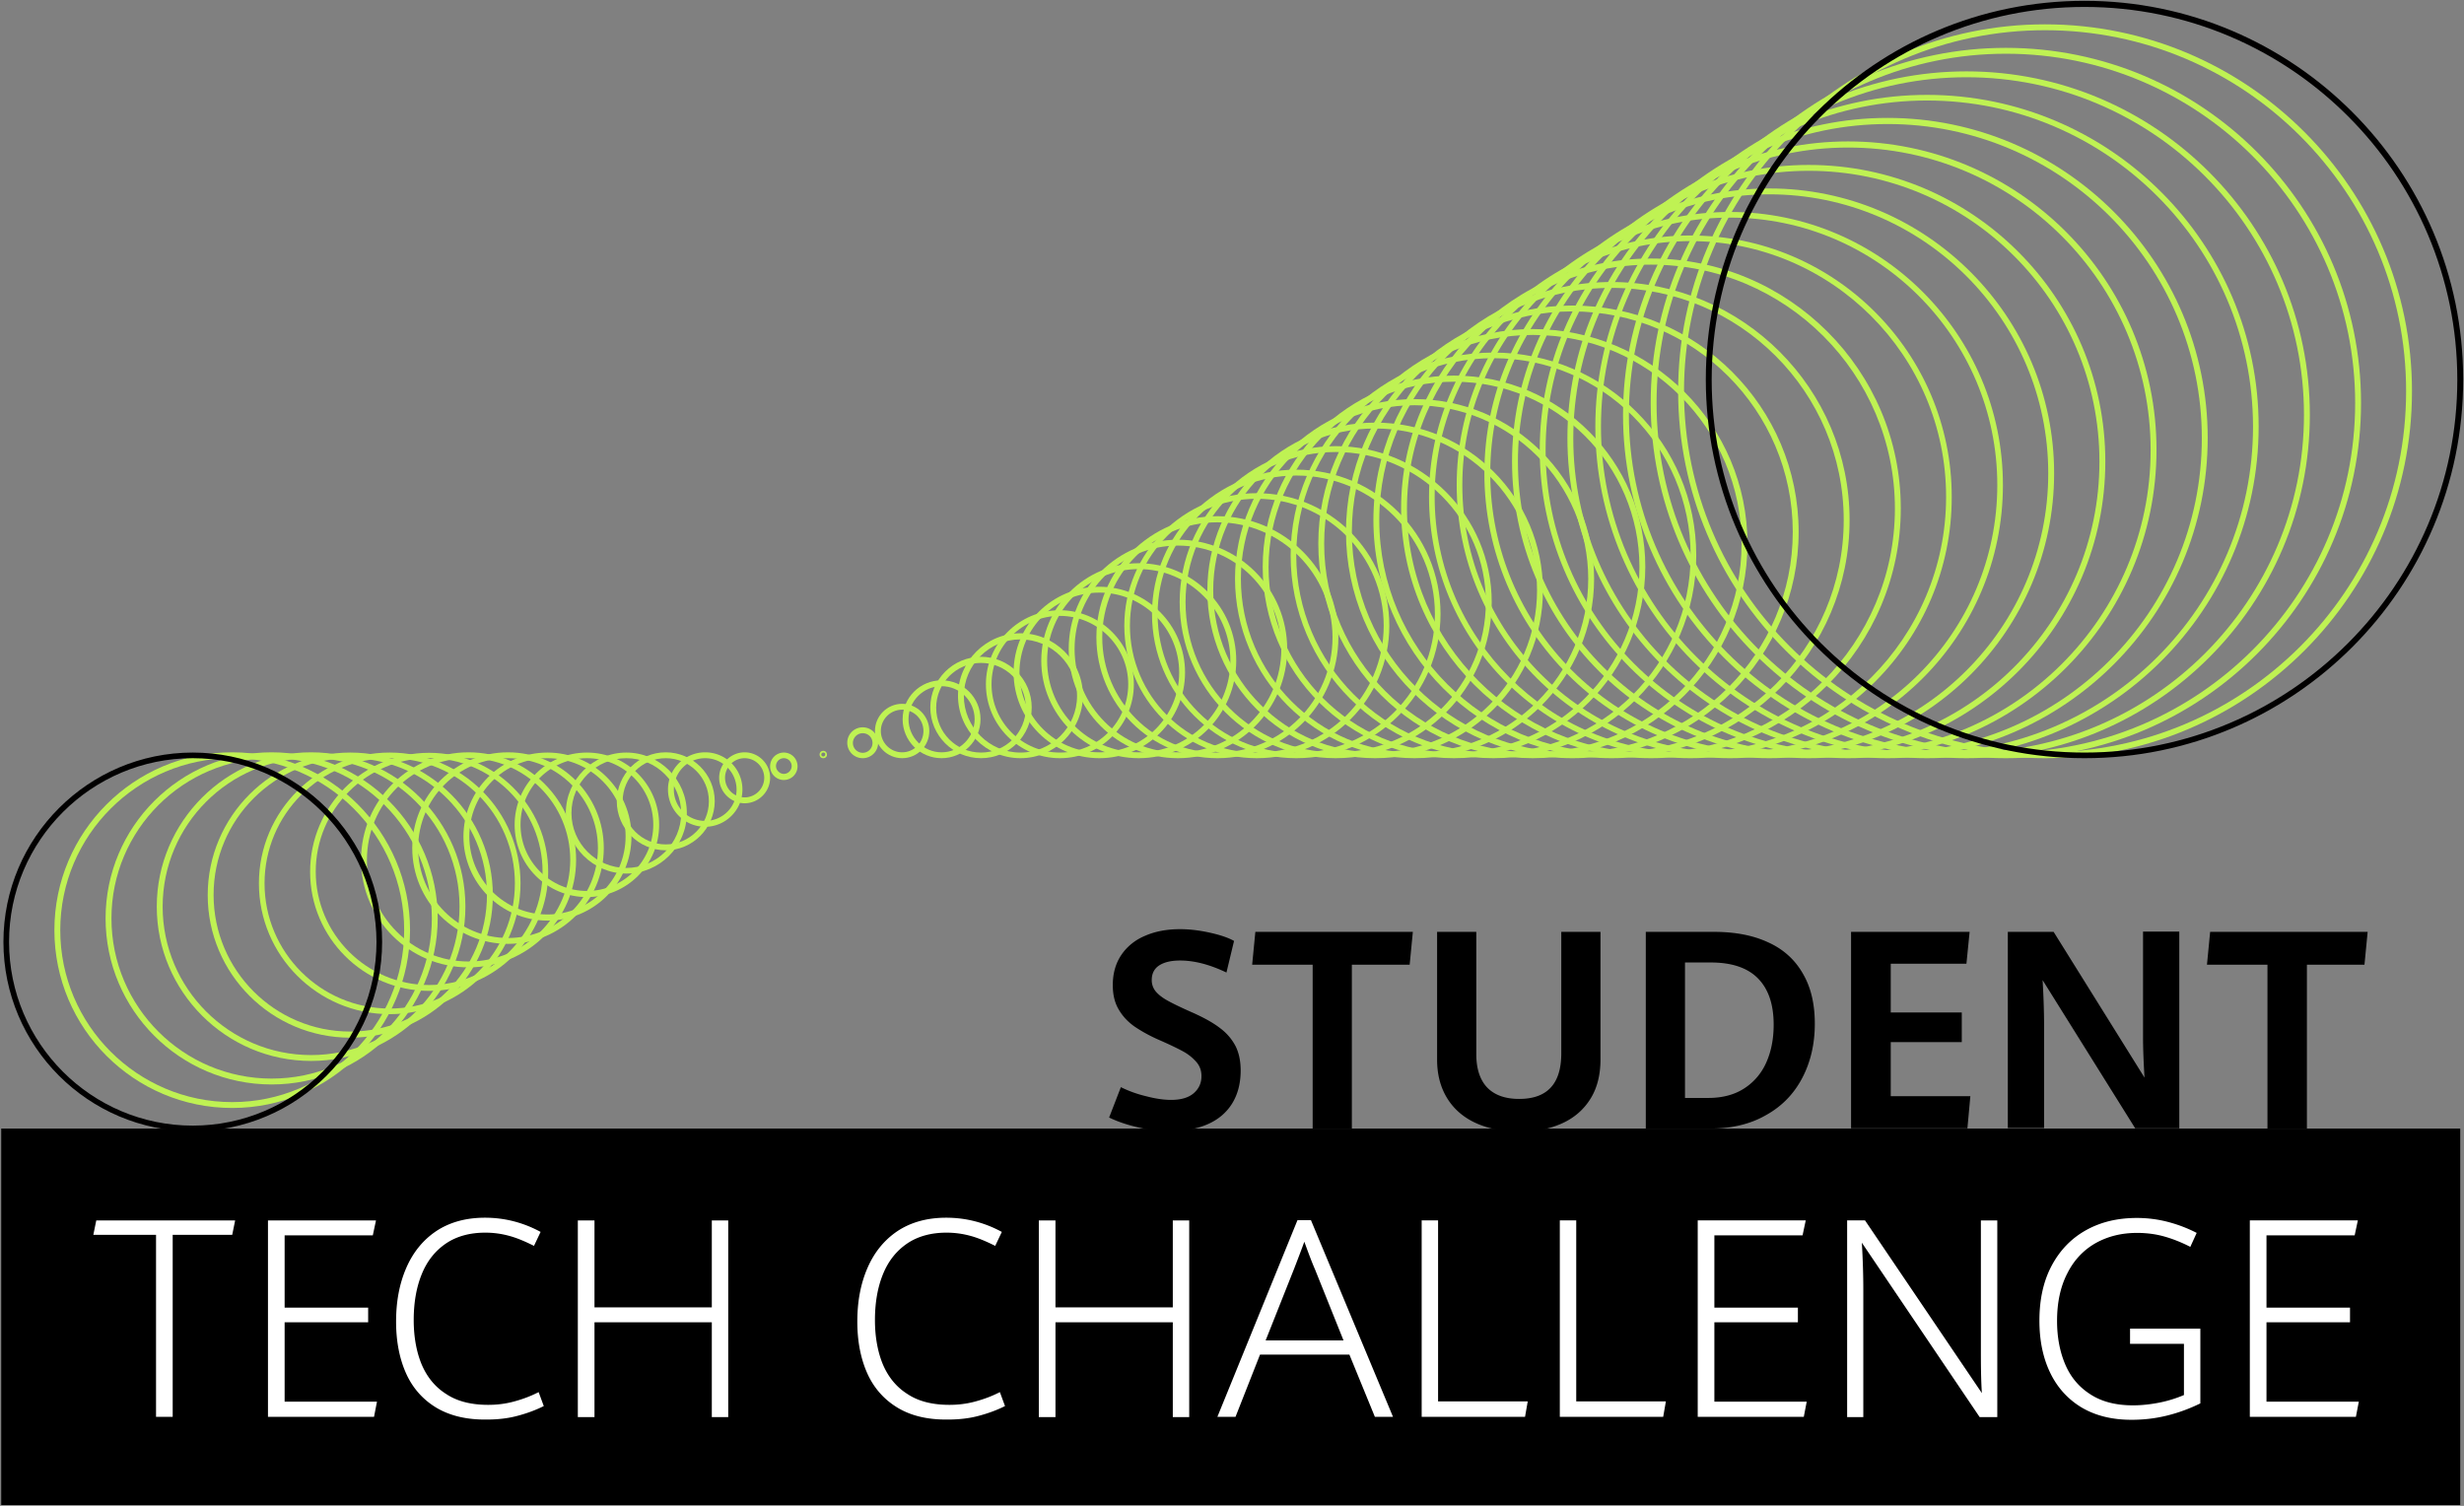 <svg width="1201" height="734" xmlns="http://www.w3.org/2000/svg">
  <rect width="100%" height="100%" fill="#808080" stroke="none"/>
  <g fill-rule="nonzero" fill="none">
    <path d="M996.8 369.557c-98.618 0-178.848-80.23-178.848-178.848 0-98.617 80.23-178.847 178.847-178.847s178.848 80.23 178.848 178.847-80.23 178.848-178.848 178.848Zm0-354.83c-97.066 0-175.983 78.917-175.983 175.982s78.917 175.983 175.982 175.983 175.983-78.918 175.983-175.983c.12-96.945-78.918-175.982-175.983-175.982Z" fill="#BFF253"/>
    <path d="M977.697 369.557c-95.513 0-173.117-77.604-173.117-173.117 0-95.513 77.604-173.117 173.117-173.117 95.513 0 173.117 77.604 173.117 173.117 0 95.513-77.724 173.117-173.117 173.117Zm0-343.369c-93.842 0-170.252 76.41-170.252 170.252 0 93.842 76.41 170.252 170.252 170.252 93.841 0 170.252-76.41 170.252-170.252 0-93.841-76.41-170.252-170.252-170.252Z" fill="#BFF253"/>
    <path d="M958.475 369.557c-92.29 0-167.386-75.097-167.386-167.386 0-92.29 75.097-167.386 167.386-167.386 92.29 0 167.386 75.097 167.386 167.386 0 92.29-75.097 167.386-167.386 167.386Zm0-331.907c-90.737 0-164.521 73.784-164.521 164.521 0 90.737 73.784 164.52 164.52 164.52 90.738 0 164.522-73.783 164.522-164.52 0-90.737-73.784-164.521-164.521-164.521Z" fill="#BFF253"/>
    <path d="M939.253 369.557c-89.185 0-161.656-72.59-161.656-161.655 0-89.066 72.59-161.656 161.656-161.656s161.655 72.59 161.655 161.656-72.47 161.655-161.655 161.655Zm0-320.565c-87.633 0-158.91 71.277-158.91 158.91s71.277 158.91 158.91 158.91 158.91-71.277 158.91-158.91c-.12-87.633-71.396-158.91-158.91-158.91Z" fill="#BFF253"/>
    <path d="M920.03 369.557c-85.96 0-156.043-69.963-156.043-156.044 0-86.08 69.963-156.044 156.044-156.044 85.962 0 156.044 69.963 156.044 156.044 0 86.081-70.082 156.044-156.044 156.044Zm0-309.103c-84.409 0-153.178 68.65-153.178 153.179 0 84.528 68.65 153.178 153.179 153.178 84.41 0 153.179-68.65 153.179-153.178 0-84.53-68.77-153.18-153.18-153.18Z" fill="#BFF253"/>
    <path d="M900.809 369.557c-82.857 0-150.313-67.456-150.313-150.313 0-82.858 67.456-150.314 150.313-150.314 82.857 0 150.313 67.456 150.313 150.314 0 82.857-67.456 150.313-150.313 150.313Zm0-297.642c-81.305 0-147.448 66.143-147.448 147.448 0 81.306 66.143 147.448 147.448 147.448s147.448-66.142 147.448-147.448c0-81.305-66.143-147.448-147.448-147.448Z" fill="#BFF253"/>
    <path d="M881.587 369.557c-79.753 0-144.583-64.83-144.583-144.582 0-79.754 64.83-144.583 144.583-144.583s144.583 64.83 144.583 144.583-64.83 144.582-144.583 144.582Zm0-286.3c-78.201 0-141.717 63.636-141.717 141.718 0 78.081 63.635 141.717 141.717 141.717 78.201 0 141.717-63.636 141.717-141.717 0-78.082-63.516-141.718-141.717-141.718Z" fill="#BFF253"/>
    <path d="M862.365 369.557c-76.53 0-138.852-62.322-138.852-138.852S785.835 91.854 862.365 91.854s138.852 62.322 138.852 138.851c0 76.53-62.322 138.852-138.852 138.852Zm0-274.838c-74.978 0-135.986 61.009-135.986 135.986 0 74.978 61.008 135.987 135.986 135.987 74.978 0 135.986-61.009 135.986-135.987 0-74.977-61.008-135.986-135.986-135.986Z" fill="#BFF253"/>
    <path d="M843.143 369.557c-73.425 0-133.121-59.695-133.121-133.12 0-73.426 59.696-133.122 133.121-133.122 73.426 0 133.121 59.696 133.121 133.121 0 73.426-59.695 133.121-133.121 133.121Zm0-263.496c-71.873 0-130.375 58.502-130.375 130.375 0 71.874 58.502 130.375 130.375 130.375 71.873 0 130.375-58.501 130.375-130.375 0-71.873-58.502-130.375-130.375-130.375Z" fill="#BFF253"/>
    <path d="M823.921 369.557c-70.321 0-127.39-57.188-127.39-127.39 0-70.321 57.188-127.39 127.39-127.39 70.321 0 127.39 57.188 127.39 127.39.12 70.202-57.069 127.39-127.39 127.39Zm0-252.034c-68.77 0-124.644 55.875-124.644 124.644 0 68.77 55.875 124.644 124.644 124.644 68.77 0 124.644-55.875 124.644-124.644 0-68.77-55.875-124.644-124.644-124.644Z" fill="#BFF253"/>
    <path d="M804.7 369.557c-67.099 0-121.78-54.561-121.78-121.779C682.92 180.561 737.482 126 804.7 126c67.097 0 121.778 54.562 121.778 121.78 0 67.217-54.562 121.778-121.779 121.778Zm0-240.573c-65.547 0-118.914 53.368-118.914 118.914 0 65.545 53.367 118.913 118.913 118.913 65.546 0 118.914-53.368 118.914-118.913 0-65.546-53.249-118.914-118.914-118.914Z" fill="#BFF253"/>
    <path d="M785.477 369.557c-63.994 0-116.048-52.054-116.048-116.048 0-63.993 52.054-116.048 116.048-116.048s116.048 52.055 116.048 116.048c0 63.994-52.054 116.048-116.048 116.048Zm0-229.23c-62.441 0-113.183 50.74-113.183 113.182s50.742 113.183 113.183 113.183c62.442 0 113.183-50.741 113.183-113.183 0-62.441-50.741-113.183-113.183-113.183Z" fill="#BFF253"/>
    <path d="M766.375 369.557c-60.89 0-110.318-49.547-110.318-110.317 0-60.89 49.547-110.317 110.318-110.317 60.77 0 110.317 49.547 110.317 110.317 0 60.89-49.547 110.317-110.317 110.317Zm0-217.77c-59.218 0-107.452 48.235-107.452 107.453s48.234 107.452 107.452 107.452c59.218 0 107.452-48.234 107.452-107.452 0-59.218-48.234-107.452-107.452-107.452Z" fill="#BFF253"/>
    <path d="M747.153 369.557c-57.666 0-104.587-46.92-104.587-104.586s46.92-104.587 104.587-104.587c57.665 0 104.586 46.92 104.586 104.587 0 57.666-46.92 104.586-104.586 104.586Zm0-206.308c-56.114 0-101.722 45.608-101.722 101.722s45.608 101.72 101.722 101.72c56.113 0 101.72-45.606 101.72-101.72s-45.607-101.722-101.72-101.722Z" fill="#BFF253"/>
    <path d="M727.93 369.557c-54.561 0-98.855-44.413-98.855-98.856 0-54.442 44.413-98.855 98.856-98.855 54.442 0 98.855 44.413 98.855 98.855 0 54.443-44.294 98.856-98.855 98.856Zm0-194.965c-53.009 0-96.11 43.1-96.11 96.11s43.101 96.11 96.11 96.11c53.01 0 96.11-43.1 96.11-96.11s-43.22-96.11-96.11-96.11Z" fill="#BFF253"/>
    <path d="M708.709 369.557c-51.339 0-93.245-41.787-93.245-93.244 0-51.338 41.787-93.245 93.245-93.245 51.338 0 93.244 41.787 93.244 93.245-.12 51.457-41.906 93.244-93.244 93.244Zm0-183.504c-49.786 0-90.38 40.593-90.38 90.38 0 49.785 40.594 90.378 90.38 90.378 49.786 0 90.379-40.593 90.379-90.379 0-49.905-40.593-90.379-90.38-90.379Z" fill="#BFF253"/>
    <path d="M689.487 369.557c-48.234 0-87.514-39.28-87.514-87.513 0-48.234 39.28-87.514 87.514-87.514 48.234 0 87.513 39.28 87.513 87.514 0 48.234-39.28 87.513-87.513 87.513Zm0-172.042c-46.682 0-84.649 37.966-84.649 84.648 0 46.682 37.967 84.648 84.649 84.648s84.648-37.966 84.648-84.648c0-46.682-37.966-84.648-84.648-84.648Z" fill="#BFF253"/>
    <path d="M670.265 369.557c-45.13 0-81.783-36.653-81.783-81.783s36.653-81.783 81.783-81.783 81.783 36.654 81.783 81.783c0 45.13-36.653 81.783-81.783 81.783Zm0-160.7c-43.578 0-78.918 35.459-78.918 78.917 0 43.578 35.46 78.918 78.918 78.918 43.458 0 78.917-35.46 78.917-78.918 0-43.458-35.34-78.917-78.917-78.917Z" fill="#BFF253"/>
    <path d="M651.043 369.557c-41.907 0-76.052-34.146-76.052-76.052 0-41.906 34.145-76.052 76.052-76.052 41.906 0 76.052 34.146 76.052 76.052 0 42.026-34.146 76.052-76.052 76.052Zm0-149.239c-40.354 0-73.187 32.833-73.187 73.187s32.833 73.187 73.187 73.187 73.186-32.833 73.186-73.187-32.832-73.187-73.186-73.187Z" fill="#BFF253"/>
    <path d="M631.82 369.557c-38.801 0-70.32-31.519-70.32-70.321s31.519-70.321 70.32-70.321c38.803 0 70.322 31.519 70.322 70.32 0 38.803-31.52 70.322-70.321 70.322Zm0-137.777c-37.25 0-67.575 30.325-67.575 67.575s30.326 67.576 67.576 67.576c37.25 0 67.575-30.326 67.575-67.576 0-37.25-30.325-67.575-67.575-67.575Z" fill="#BFF253"/>
    <path d="M612.599 369.557c-35.698 0-64.59-29.012-64.59-64.59 0-35.579 29.011-64.59 64.59-64.59 35.578 0 64.59 29.011 64.59 64.59 0 35.578-28.892 64.59-64.59 64.59Zm0-126.435c-34.027 0-61.845 27.699-61.845 61.845s27.699 61.844 61.845 61.844c34.026 0 61.844-27.698 61.844-61.844s-27.698-61.845-61.844-61.845Z" fill="#BFF253"/>
    <path d="M593.377 369.557c-32.475 0-58.98-26.385-58.98-58.979 0-32.474 26.386-58.98 58.98-58.98 32.474 0 58.979 26.386 58.979 58.98 0 32.594-26.385 58.98-58.98 58.98Zm0-114.973c-30.922 0-56.114 25.191-56.114 56.113 0 30.923 25.192 56.114 56.114 56.114 30.922 0 56.114-25.191 56.114-56.114 0-30.922-25.072-56.113-56.114-56.113Z" fill="#BFF253"/>
    <path d="M574.155 369.557c-29.37 0-53.249-23.878-53.249-53.248 0-29.37 23.879-53.249 53.249-53.249s53.248 23.879 53.248 53.249-23.878 53.248-53.248 53.248Zm0-103.631c-27.818 0-50.383 22.565-50.383 50.383s22.565 50.383 50.383 50.383 50.383-22.565 50.383-50.383-22.565-50.383-50.383-50.383Z" fill="#BFF253"/>
    <path d="M555.052 369.557c-26.146 0-47.517-21.37-47.517-47.517 0-26.147 21.251-47.518 47.517-47.518 26.266 0 47.518 21.371 47.518 47.518 0 26.146-21.371 47.517-47.518 47.517Zm0-92.17c-24.594 0-44.652 20.058-44.652 44.653 0 24.594 20.058 44.652 44.652 44.652 24.595 0 44.653-20.058 44.653-44.652 0-24.595-20.058-44.653-44.653-44.653Z" fill="#BFF253"/>
    <path d="M535.83 369.557c-23.042 0-41.787-18.744-41.787-41.787 0-23.042 18.745-41.786 41.787-41.786 23.043 0 41.787 18.744 41.787 41.786 0 23.043-18.744 41.787-41.787 41.787Zm0-80.708c-21.49 0-38.921 17.431-38.921 38.921s17.43 38.922 38.921 38.922c21.49 0 38.922-17.431 38.922-38.922 0-21.49-17.431-38.921-38.922-38.921Z" fill="#BFF253"/>
    <path d="M516.608 369.557c-19.938 0-36.056-16.237-36.056-36.056 0-19.938 16.237-36.056 36.056-36.056 19.82 0 36.056 16.237 36.056 36.056 0 19.938-16.237 36.056-36.056 36.056Zm0-69.366c-18.386 0-33.31 14.924-33.31 33.31 0 18.386 14.924 33.31 33.31 33.31 18.387 0 33.31-14.924 33.31-33.31 0-18.386-15.043-33.31-33.31-33.31Z" fill="#BFF253"/>
    <path d="M497.386 369.557c-16.714 0-30.444-13.61-30.444-30.444 0-16.715 13.61-30.445 30.444-30.445 16.715 0 30.445 13.61 30.445 30.445-.12 16.834-13.73 30.444-30.445 30.444Zm0-57.904c-15.162 0-27.579 12.416-27.579 27.579s12.417 27.58 27.58 27.58c15.162 0 27.579-12.417 27.579-27.58 0-15.163-12.417-27.58-27.58-27.58Z" fill="#BFF253"/>
    <path d="M478.164 369.557c-13.61 0-24.714-11.103-24.714-24.714 0-13.61 11.104-24.714 24.714-24.714 13.611 0 24.714 11.104 24.714 24.714 0 13.73-11.103 24.714-24.714 24.714Zm0-46.443c-12.058 0-21.848 9.79-21.848 21.849 0 12.058 9.79 21.848 21.848 21.848 12.059 0 21.849-9.79 21.849-21.848 0-12.059-9.79-21.849-21.849-21.849Z" fill="#BFF253"/>
    <path d="M458.942 369.557c-10.506 0-18.983-8.476-18.983-18.983 0-10.506 8.477-18.983 18.983-18.983 10.507 0 18.984 8.477 18.984 18.983 0 10.507-8.477 18.983-18.984 18.983Zm0-35.1c-8.954 0-16.117 7.282-16.117 16.117s7.283 16.118 16.117 16.118c8.835 0 16.118-7.283 16.118-16.118 0-8.835-7.163-16.118-16.118-16.118Z" fill="#BFF253"/>
    <path d="M439.72 369.557c-7.282 0-13.252-5.97-13.252-13.252 0-7.283 5.97-13.253 13.252-13.253 7.283 0 13.253 5.97 13.253 13.253 0 7.402-5.97 13.252-13.253 13.252Zm0-23.64c-5.73 0-10.387 4.657-10.387 10.388 0 5.73 4.657 10.387 10.387 10.387 5.731 0 10.388-4.656 10.388-10.387 0-5.73-4.657-10.387-10.388-10.387Z" fill="#BFF253"/>
    <path d="M420.499 369.557a7.49 7.49 0 0 1-7.522-7.521 7.49 7.49 0 0 1 7.522-7.522 7.49 7.49 0 0 1 7.521 7.522 7.49 7.49 0 0 1-7.521 7.521Zm0-12.178a4.79 4.79 0 0 0-4.776 4.776 4.79 4.79 0 0 0 4.776 4.776 4.79 4.79 0 0 0 4.775-4.776c0-2.746-2.149-4.776-4.775-4.776Zm-19.222 12.178c-1.075 0-1.791-.835-1.791-1.79 0-1.075.835-1.791 1.79-1.791 1.075 0 1.791.835 1.791 1.79.12.956-.716 1.791-1.79 1.791Zm0-2.746c-.597 0-.956.478-.956.955 0 .597.478.956.956.956.597 0 .955-.478.955-.956.12-.597-.358-.955-.955-.955Zm-19.222 13.372a6.675 6.675 0 0 1-6.686-6.686 6.675 6.675 0 0 1 6.686-6.686 6.675 6.675 0 0 1 6.685 6.686 6.675 6.675 0 0 1-6.685 6.686Zm0-10.626c-2.15 0-3.82 1.791-3.82 3.82 0 2.03 1.79 3.821 3.82 3.821 2.149 0 3.82-1.79 3.82-3.82s-1.671-3.82-3.82-3.82Zm-19.103 21.968c-6.805 0-12.417-5.611-12.417-12.416 0-6.806 5.612-12.417 12.417-12.417s12.417 5.611 12.417 12.417c0 6.805-5.612 12.416-12.417 12.416Zm0-21.968c-5.253 0-9.551 4.298-9.551 9.552 0 5.253 4.298 9.55 9.551 9.55s9.551-4.297 9.551-9.55c0-5.254-4.298-9.552-9.551-9.552Z" fill="#BFF253"/>
    <path d="M343.73 402.987c-10.029 0-18.147-8.119-18.147-18.148 0-10.028 8.118-18.147 18.147-18.147 10.029 0 18.147 8.119 18.147 18.147 0 10.03-8.238 18.148-18.147 18.148Zm0-33.43a15.235 15.235 0 0 0-15.282 15.282 15.235 15.235 0 0 0 15.282 15.282 15.235 15.235 0 0 0 15.282-15.282c0-8.476-6.925-15.282-15.282-15.282Z" fill="#BFF253"/>
    <path d="M324.508 414.448c-13.133 0-23.878-10.745-23.878-23.878 0-13.133 10.745-23.878 23.878-23.878 13.133 0 23.878 10.745 23.878 23.878-.12 13.133-10.745 23.878-23.878 23.878Zm0-44.89c-11.58 0-21.013 9.431-21.013 21.012 0 11.581 9.432 21.013 21.013 21.013 11.581 0 21.013-9.432 21.013-21.013 0-11.58-9.432-21.013-21.013-21.013Z" fill="#BFF253"/>
    <path d="M305.286 425.79c-16.237 0-29.49-13.252-29.49-29.49 0-16.236 13.253-29.489 29.49-29.489s29.49 13.253 29.49 29.49-13.253 29.49-29.49 29.49Zm0-56.233c-14.685 0-26.744 11.94-26.744 26.744 0 14.685 11.94 26.744 26.744 26.744 14.685 0 26.744-11.94 26.744-26.744-.12-14.685-12.059-26.744-26.744-26.744Z" fill="#BFF253"/>
    <path d="M286.064 437.252c-19.46 0-35.22-15.76-35.22-35.22 0-19.461 15.76-35.22 35.22-35.22s35.22 15.759 35.22 35.22c0 19.46-15.76 35.22-35.22 35.22Zm0-67.695c-17.909 0-32.355 14.566-32.355 32.355 0 17.909 14.566 32.355 32.355 32.355 17.909 0 32.355-14.565 32.355-32.355 0-17.789-14.446-32.355-32.355-32.355Z" fill="#BFF253"/>
    <path d="M266.842 448.714c-22.565 0-40.951-18.387-40.951-40.952 0-22.564 18.386-40.95 40.951-40.95s40.951 18.386 40.951 40.95c0 22.565-18.386 40.952-40.95 40.952Zm0-79.157c-21.013 0-38.086 17.073-38.086 38.086 0 21.013 17.073 38.086 38.086 38.086 21.013 0 38.086-17.073 38.086-38.086 0-20.893-17.073-38.086-38.086-38.086Z" fill="#BFF253"/>
    <path d="M247.62 460.056c-25.788 0-46.682-20.894-46.682-46.682 0-25.67 20.894-46.682 46.682-46.682 25.67 0 46.682 20.893 46.682 46.682 0 25.788-20.893 46.682-46.682 46.682Zm0-90.499c-24.117 0-43.816 19.7-43.816 43.817s19.7 43.816 43.816 43.816c24.117 0 43.817-19.7 43.817-43.816 0-24.117-19.7-43.817-43.817-43.817Z" fill="#BFF253"/>
    <path d="M228.398 471.517c-28.892 0-52.412-23.52-52.412-52.412 0-28.893 23.52-52.413 52.412-52.413 28.893 0 52.413 23.52 52.413 52.413 0 28.892-23.52 52.412-52.413 52.412Zm0-101.96c-27.34 0-49.547 22.207-49.547 49.548 0 27.34 22.207 49.547 49.547 49.547 27.34 0 49.548-22.207 49.548-49.547 0-27.341-22.207-49.548-49.548-49.548Z" fill="#BFF253"/>
    <path d="M209.176 482.979c-31.997 0-58.024-26.027-58.024-58.024s26.027-58.024 58.024-58.024 58.025 26.027 58.025 58.024c.119 31.877-26.028 58.024-58.025 58.024Zm0-113.422c-30.444 0-55.278 24.834-55.278 55.278 0 30.445 24.834 55.278 55.278 55.278 30.445 0 55.278-24.833 55.278-55.278 0-30.444-24.833-55.278-55.278-55.278Z" fill="#BFF253"/>
    <path d="M189.954 494.321c-35.22 0-63.755-28.654-63.755-63.755 0-35.1 28.654-63.755 63.755-63.755 35.22 0 63.755 28.654 63.755 63.755s-28.534 63.755-63.755 63.755Zm0-124.764c-33.668 0-61.009 27.34-61.009 61.01 0 33.667 27.341 61.008 61.01 61.008 33.668 0 61.008-27.34 61.008-61.009 0-33.668-27.34-61.009-61.009-61.009Z" fill="#BFF253"/>
    <path d="M170.732 505.783c-38.324 0-69.485-31.162-69.485-69.486 0-38.325 31.16-69.486 69.485-69.486s69.486 31.161 69.486 69.486c.12 38.324-31.161 69.486-69.486 69.486Zm0-136.226c-36.772 0-66.62 29.848-66.62 66.62 0 36.773 29.848 66.62 66.62 66.62 36.773 0 66.62-29.847 66.62-66.62.12-36.653-29.847-66.62-66.62-66.62Z" fill="#BFF253"/>
    <path d="M151.63 517.125c-41.429 0-75.217-33.788-75.217-75.217 0-41.428 33.788-75.216 75.217-75.216 41.428 0 75.216 33.788 75.216 75.216 0 41.429-33.788 75.217-75.216 75.217Zm0-147.568c-39.877 0-72.351 32.475-72.351 72.351 0 39.877 32.474 72.351 72.35 72.351 39.877 0 72.352-32.474 72.352-72.35 0-39.877-32.475-72.352-72.351-72.352Z" fill="#BFF253"/>
    <path d="M132.408 528.586c-44.652 0-80.947-36.295-80.947-80.947s36.295-80.947 80.947-80.947 80.947 36.295 80.947 80.947c-.12 44.652-36.414 80.947-80.947 80.947Zm0-159.029c-43.1 0-78.082 34.982-78.082 78.082 0 43.1 34.982 78.082 78.082 78.082 43.1 0 78.082-34.982 78.082-78.082 0-42.98-35.101-78.082-78.082-78.082Z" fill="#BFF253"/>
    <path d="M113.186 540.048c-47.757 0-86.678-38.802-86.678-86.678 0-47.757 38.802-86.678 86.678-86.678 47.756 0 86.678 38.802 86.678 86.678-.12 47.756-38.922 86.678-86.678 86.678Zm0-170.49c-46.205 0-83.813 37.607-83.813 83.812 0 46.204 37.608 83.812 83.813 83.812 46.204 0 83.812-37.608 83.812-83.812 0-46.205-37.608-83.813-83.812-83.813Z" fill="#BFF253"/>
    <path d="M1016.021 369.557c-101.72 0-184.578-82.738-184.578-184.578C831.443 83.138 914.18.4 1016.02.4 1117.743.4 1200.6 83.138 1200.6 184.979c0 101.84-82.738 184.578-184.579 184.578Zm0-366.172c-100.169 0-181.713 81.544-181.713 181.713 0 100.17 81.544 181.713 181.713 181.713 100.17 0 181.714-81.544 181.714-181.713 0-100.17-81.425-181.713-181.714-181.713ZM93.964 551.39c-50.86 0-92.29-41.429-92.29-92.29 0-50.86 41.43-92.289 92.29-92.289 50.86 0 92.29 41.429 92.29 92.29 0 50.86-41.43 92.289-92.29 92.289Zm0-181.833c-49.309 0-89.543 40.116-89.543 89.544 0 49.308 40.115 89.543 89.543 89.543 49.308 0 89.543-40.115 89.543-89.543-.12-49.309-40.235-89.544-89.543-89.544Z" fill="#010000"/>
    <path fill="#000" d="M.6 550.077h1198.567v183.504H.6z"/>
    <path d="M75.936 601.892H45.49l1.433-7.044h67.695l-1.433 7.044H84.174V690.6h-8.119v-88.708h-.12Zm54.68-7.044h52.652l-1.552 7.283h-42.98v35.22h40.712v7.164h-40.712v38.683h45.01l-1.433 7.402h-51.696v-95.752Zm82.142 91.335c-6.567-3.94-11.58-9.552-14.805-16.715-3.223-7.164-4.895-15.64-4.895-25.311 0-9.91 1.672-18.625 5.015-26.266 3.343-7.641 8.238-13.61 14.685-17.909 6.567-4.298 14.446-6.447 23.64-6.447 9.431 0 18.505 2.268 27.101 6.925l-3.223 6.805c-4.06-2.03-7.88-3.701-11.7-4.776a43.915 43.915 0 0 0-12.06-1.671c-7.52 0-13.968 1.79-19.102 5.253-5.253 3.582-9.193 8.477-11.82 14.924-2.626 6.447-3.94 13.85-3.94 22.445 0 8.12 1.314 15.402 3.821 21.49 2.627 6.21 6.567 11.104 12.059 14.567 5.372 3.581 12.297 5.253 20.416 5.253 4.178 0 8.238-.478 12.297-1.552 4.06-1.075 8.118-2.507 12.297-4.657l2.507 6.806c-4.059 2.03-8.357 3.582-12.894 4.775-4.417 1.194-9.432 1.791-14.924 1.791-9.67.12-17.79-1.79-24.475-5.73Zm68.889-91.335h8.118v42.384h57.189v-42.384h7.999v95.871h-8v-46.204h-57.188v46.204h-8.118v-95.87Zm155.924 91.335c-6.566-3.94-11.58-9.552-14.804-16.715-3.224-7.164-4.895-15.64-4.895-25.311 0-9.91 1.671-18.625 5.014-26.266 3.343-7.641 8.238-13.61 14.685-17.909 6.567-4.298 14.447-6.447 23.64-6.447 9.432 0 18.506 2.268 27.102 6.925l-3.224 6.805c-4.06-2.03-7.88-3.701-11.7-4.776a43.915 43.915 0 0 0-12.059-1.671c-7.521 0-13.968 1.79-19.102 5.253-5.254 3.582-9.193 8.477-11.82 14.924-2.627 6.447-3.94 13.85-3.94 22.445 0 8.12 1.313 15.402 3.82 21.49 2.627 6.21 6.567 11.104 12.06 14.567 5.372 3.581 12.296 5.253 20.415 5.253 4.179 0 8.238-.478 12.297-1.552 4.06-1.075 8.119-2.507 12.298-4.657l2.507 6.806c-4.06 2.03-8.358 3.582-12.894 4.775-4.418 1.194-9.432 1.791-14.924 1.791-9.79.12-17.909-1.79-24.476-5.73Zm68.77-91.335h8.118v42.384h57.189v-42.384h7.999v95.871h-8v-46.204H514.46v46.204h-8.118v-95.87Zm151.388 65.427H614.15L602.21 690.6h-8.834l39.04-95.871h6.567L678.98 690.6h-8.835l-12.416-30.325Zm-26.983-41.787-13.85 34.862h37.967l-13.85-34.504c-1.67-3.82-3.342-8.357-5.252-13.61-1.075 2.984-2.746 7.402-5.015 13.252Zm62.084-23.64h8.118v88.23h43.697l-1.313 7.522H692.95v-95.752h-.12Zm67.336 0h8.119v88.23h43.697l-1.313 7.522h-50.383v-95.752h-.12Zm67.337 0h52.651l-1.552 7.283h-42.98v35.22h40.712v7.164H835.62v38.683h45.01L879.2 690.6h-51.696v-95.752Zm72.709 0h8.835l56.95 84.171c-.359-5.492-.478-11.94-.478-19.46v-64.71h8v95.87h-8.597l-57.427-85.006c.477 8 .716 15.76.716 23.281v61.725h-7.88v-95.87h-.119Zm114.257 91.096c-6.686-4.06-11.82-9.79-15.282-17.073-3.462-7.283-5.134-15.64-5.134-25.192 0-10.506 2.03-19.46 6.09-26.982 4.059-7.522 9.67-13.253 16.833-17.192 7.164-3.94 15.283-5.85 24.595-5.85 5.373 0 10.626.716 15.52 2.03a68.546 68.546 0 0 1 13.611 5.252l-3.104 6.806c-4.178-2.15-8.357-3.821-12.536-5.015-4.178-1.194-8.715-1.79-13.372-1.79-7.64 0-14.326 1.67-20.296 5.014-5.85 3.343-10.506 8.238-13.73 14.685-3.343 6.447-5.014 14.207-5.014 23.162 0 7.88 1.313 14.924 3.94 21.132 2.626 6.208 6.685 11.103 12.297 14.685 5.492 3.582 12.416 5.373 20.774 5.373 4.178 0 8.477-.478 12.775-1.314 4.298-.835 8.357-2.149 12.058-3.7V655.02h-26.266v-7.402h34.265v36.414c-5.133 2.508-10.506 4.537-16.356 5.97-5.85 1.433-11.581 2.03-17.193 2.03-9.55 0-17.67-2.03-24.475-6.09Zm82.141-91.096h52.652l-1.552 7.283h-42.981v35.22h40.712v7.164h-40.712v38.683h45.01l-1.432 7.402h-51.697v-95.752Z" fill="#FFF"/>
    <path d="M554.694 549.48c-5.372-1.194-10.148-2.866-14.088-4.776l5.73-14.804c3.582 1.79 7.761 3.343 12.298 4.417 4.537 1.194 8.596 1.79 12.178 1.79 4.776 0 8.477-1.074 10.984-3.223 2.507-2.149 3.82-4.895 3.82-8.357 0-2.746-.835-5.014-2.507-6.925a23.518 23.518 0 0 0-6.447-5.134c-2.627-1.432-6.328-3.223-11.223-5.372-5.014-2.15-9.193-4.537-12.536-6.805-3.343-2.388-5.85-5.134-7.76-8.477-1.91-3.343-2.746-7.164-2.746-11.7 0-5.731 1.433-10.626 4.179-14.686 2.746-4.059 6.685-7.283 11.58-9.312 4.895-2.15 10.626-3.224 16.954-3.224 4.776 0 9.551.597 14.446 1.672 4.895 1.074 8.955 2.388 11.94 4.06l-3.702 15.4c-7.999-3.82-15.52-5.85-22.565-5.85-4.178 0-7.521.717-10.028 2.269-2.508 1.552-3.821 3.94-3.821 7.283 0 2.149.716 4.059 2.03 5.611 1.313 1.552 3.343 3.104 5.97 4.537 2.626 1.433 6.805 3.462 12.535 5.97 5.254 2.387 9.552 4.775 12.775 7.282 3.343 2.508 5.73 5.373 7.522 8.716 1.671 3.343 2.507 7.283 2.507 11.939 0 6.328-1.433 11.7-4.179 16.118-2.746 4.417-6.686 7.76-11.82 10.029-5.133 2.268-11.103 3.343-18.027 3.343-5.254.119-10.626-.478-15.999-1.791Zm85.126-79.276h-29.49l1.552-15.998h76.769l-1.552 15.998h-28.176v79.873H639.82v-79.873Zm79.395 77.127c-5.97-2.746-10.626-6.806-13.85-12.059-3.223-5.253-4.894-11.461-4.894-18.744v-62.322h19.102v59.576c0 7.163 1.791 12.536 5.253 16.237 3.582 3.701 8.716 5.611 15.64 5.611 13.73 0 20.536-7.402 20.536-22.206v-59.218h19.103v62.202c0 7.403-1.553 13.73-4.776 18.984-3.224 5.253-7.76 9.312-13.73 12.058-5.97 2.746-13.014 4.179-21.132 4.179-8.238-.12-15.282-1.552-21.252-4.298Zm82.977-93.125h33.19c10.268 0 19.103 1.671 26.505 5.133 7.403 3.343 13.014 8.477 16.835 15.163 3.94 6.686 5.85 14.805 5.85 24.475 0 9.79-2.03 18.625-6.09 26.386-4.058 7.76-9.909 13.85-17.67 18.147-7.64 4.418-16.714 6.567-27.1 6.567h-31.52v-95.871Zm30.445 80.947c6.924 0 12.774-1.552 17.55-4.656 4.776-3.105 8.357-7.283 10.745-12.656s3.582-11.461 3.582-18.386c0-10.029-2.627-17.55-7.76-22.684-5.134-5.134-12.775-7.642-22.923-7.642h-12.537v66.024h11.343Zm69.724-80.947h57.666l-1.552 15.52h-36.892v23.76h34.623v14.446h-34.623v26.385h38.802l-1.433 15.64h-56.71v-95.751h.119Zm76.41 0h22.207l44.294 71.037c-.477-7.999-.716-14.446-.716-19.58v-51.577h17.67v95.871h-21.49l-45.13-72.231c.477 8.357.716 15.879.716 22.445v49.667h-17.67v-95.632h.12Zm126.436 15.998h-29.49l1.552-15.998h76.768l-1.552 15.998h-28.057v79.873h-19.221v-79.873Z" fill="#000"/>
  </g>
</svg>
